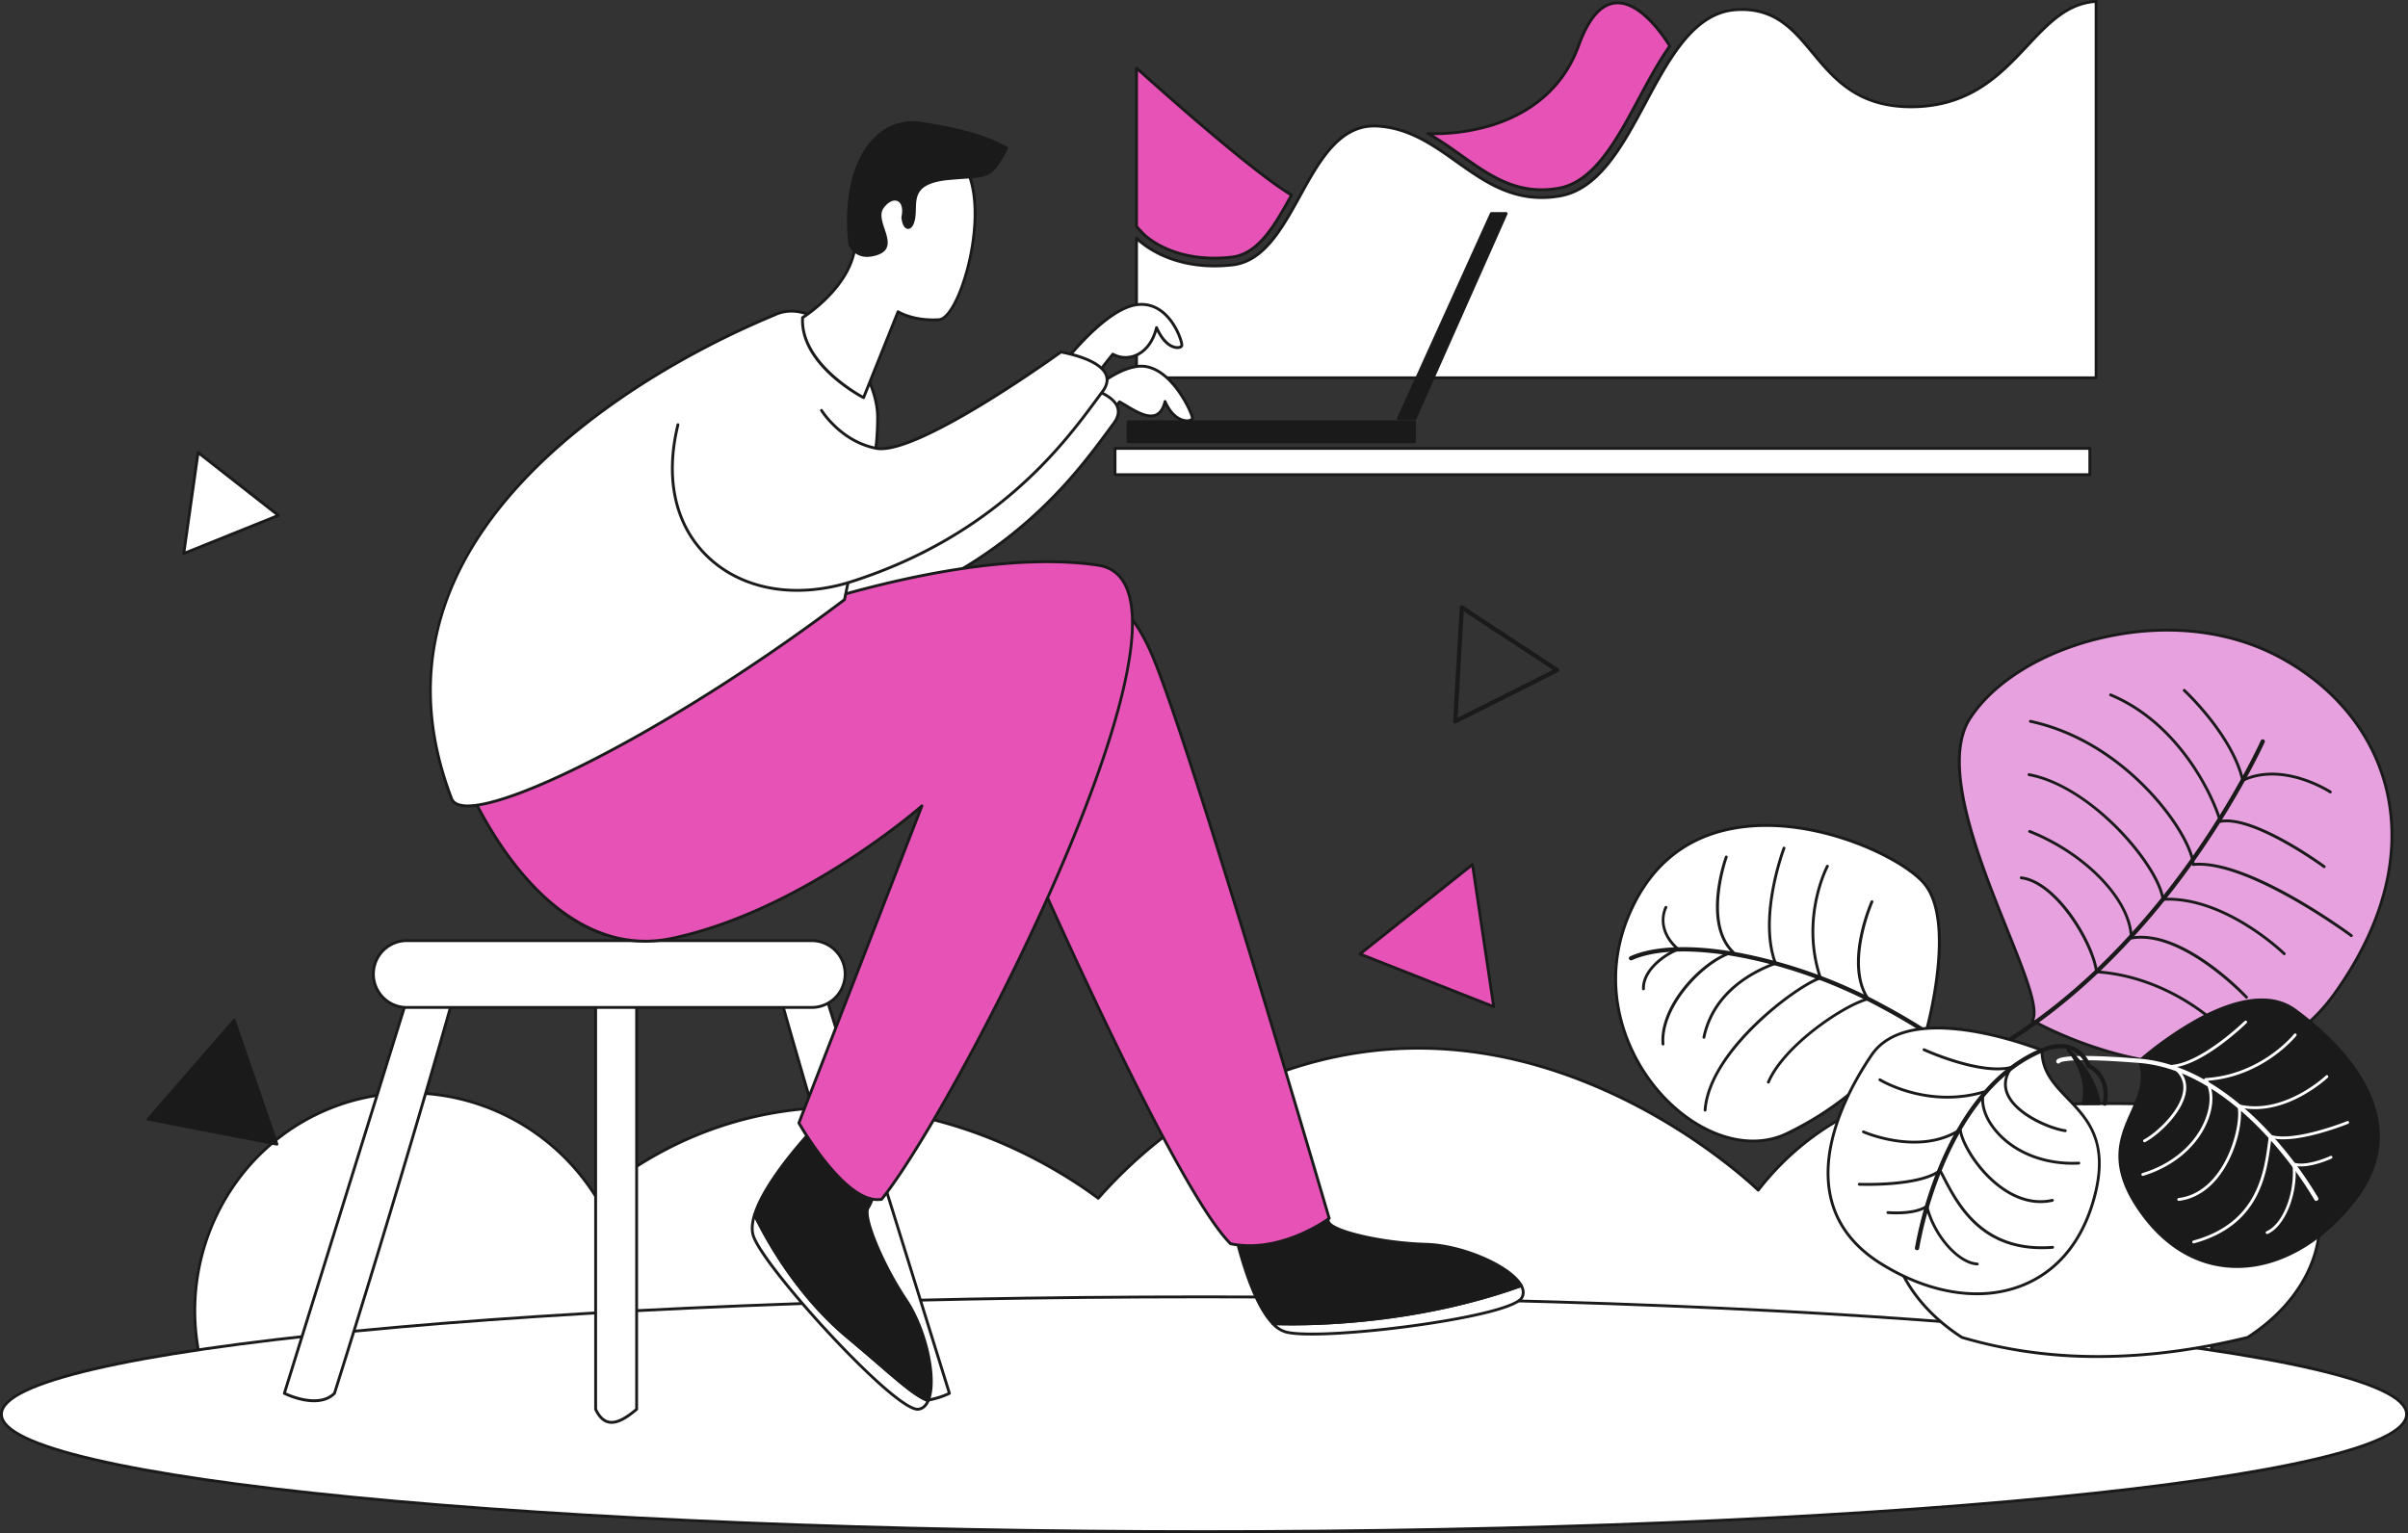 <svg xmlns="http://www.w3.org/2000/svg" viewBox="0 0 1695.782 1079.928"><rect x="0" y="0" width="1695.782" height="1079.928" fill="#333333" stroke="none"/><defs><style>.cls-1{fill:#fff;}.cls-2{fill:#1a1a1a;}.cls-3{fill:#e652b5;}.cls-4{fill:#e8a1df;}</style></defs><title>10 - strategic area</title><g id="Layer_2" data-name="Layer 2"><g id="_10" data-name="10"><path class="cls-1" d="M141.802,960.99c-18.785-75.753,21.873-153.747,92.673-181.069,67.266-25.958,145.571.063,184.99,62.733,22.358-18.519,59.31-43.551,110.139-55.604,124.828-29.602,226.854,44.331,243.802,57.03,22.636-25.665,74.161-76.405,155.406-96.95,165.748-41.914,299.015,81.337,309.386,91.248,60.318-78.109,168.082-95.882,242.376-47.05,62.43,41.034,91.91,122.977,69.861,201.03Q846.119,976.673,141.802,960.99Z"/><path class="cls-2" d="M1550.436,993.356h-.022L141.78,961.989a1.001,1.001,0,0,1-.949-.76,156.63,156.63,0,0,1,12.824-109.394,151.061,151.061,0,0,1,184.077-74.733,157.107,157.107,0,0,1,81.971,64.058c32.997-27.119,69.89-45.65,109.67-55.084,117.569-27.882,215.496,35.539,243.893,56.65,30.033-33.864,81.201-77.829,155.301-96.568a287.938,287.938,0,0,1,117.213-4.836c32.124,5.194,64.566,15.656,96.428,31.096,53.323,25.839,89.105,58.129,95.877,64.475a191.214,191.214,0,0,1,115.878-70.628c45.439-8.411,90.596.193,127.161,24.226,30.525,20.064,54.321,51.01,67.004,87.138a189.719,189.719,0,0,1,3.27,114.999A1,1,0,0,1,1550.436,993.356ZM142.591,960.007l1407.091,31.332c21.248-76.398-7.328-158.209-69.657-199.177-76.205-50.09-182.08-29.521-241.035,46.825a1,1,0,0,1-1.482.111c-3.973-3.796-40.422-37.865-96.172-64.881-71.802-34.794-143.223-43.583-212.278-26.12-74.109,18.741-125.141,62.898-154.901,96.642a1.0 1,0,0,1-1.35.14C745.582,824.48,647.603,760.097,529.835,788.022c-39.832,9.446-76.751,28.086-109.732,55.401a1.001,1.001,0,0,1-1.484-.238c-39.081-62.131-116.372-88.347-183.784-62.332C163.958,808.205,124.407,885.125,142.591,960.007Z"/><ellipse class="cls-1" cx="847.891" cy="996.235" rx="846.891" ry="82.693"/><path class="cls-2" d="M847.891,1079.928c-226.244,0-438.952-8.604-598.939-24.226-77.82-7.599-138.927-16.449-181.624-26.306C22.652,1019.083,0,1007.926,0,996.235s22.652-22.849,67.328-33.162c42.696-9.856,103.803-18.707,181.624-26.306C408.939,921.146,621.647,912.542,847.891,912.542s438.952,8.604,598.939,24.225c77.82,7.599,138.927,16.449,181.624,26.306,44.676,10.313,67.328,21.471,67.328,33.162s-22.652,22.849-67.328,33.162c-42.696,9.856-103.804,18.707-181.624,26.306C1286.843,1071.324,1074.135,1079.928,847.891,1079.928Zm0-165.386c-226.182,0-438.82,8.6-598.745,24.215C92.081,954.094,2,975.043,2,996.235s90.081,42.142,247.146,57.478c159.925,15.616,372.564,24.216,598.745,24.216s438.82-8.6,598.745-24.216c157.065-15.336,247.146-36.286,247.146-57.478s-90.081-42.141-247.146-57.478C1286.711,923.142,1074.073,914.542,847.891,914.542Z"/><path class="cls-1" d="M289.01,695.984l-88.752,285.505s23.525,11.762,35.287,0c50.257-159.327,85.545-285.505,85.545-285.505Z"/><path class="cls-2" d="M221.135,987.75c-10.411,0-20.678-5.044-21.325-5.367a1,1,0,0,1-.508-1.191L288.055,695.687a1.001,1.001,0,0,1,.955-.703h32.08a1.0 1,0,0,1,.963,1.27c-.353,1.262-35.866,128.017-85.554,285.536a.996.996,0,0,1-.247.406C232.081,986.366,226.588,987.75,221.135,987.75Zm-19.664-6.798c4.059,1.834,23.19,9.695,33.194-.002C281.644,832.009,315.929,710.64,319.77,696.984H289.746Z"/><path class="cls-1" d="M579.861,695.984l88.752,285.505s-23.525,11.762-35.287,0c-50.257-159.327-85.545-285.505-85.545-285.505Z"/><path class="cls-2" d="M647.736,987.75c-5.454,0-10.945-1.383-15.117-5.555a.996.996,0,0,1-.247-.406c-49.688-157.52-85.201-284.274-85.554-285.536a1.0 1,0,0,1,.963-1.27h32.079a1.001,1.001,0,0,1,.955.703l88.752,285.505a1,1,0,0,1-.508,1.191C668.414,982.706,658.146,987.75,647.736,987.75Zm-13.531-6.8c10.005,9.697,29.136,1.836,33.194.002L579.125,696.984H549.102C552.942,710.64,587.228,832.009,634.206,980.95Z"/><path class="cls-1" d="M448.337,992.716c-11.228,9.383-21.797,14.919-28.871,0l0-296.733h28.871Z"/><path class="cls-2" d="M430.731,1002.945a10.792,10.792,0,0,1-2.316-.246c-3.999-.877-7.222-4.002-9.854-9.554a1,1,0,0,1-.096-.429V695.984a1.0 1,0,0,1,1-1h28.871a1.0 1,0,0,1,1,1V992.716a1.001,1.001,0,0,1-.359.768C443.282,998.244,436.77,1002.945,430.731,1002.945Zm-10.266-10.455c2.329,4.828,5.071,7.53,8.379,8.256,5.726,1.252,12.842-3.809,18.492-8.498V696.984h-26.871Zm27.871.227h0Z"/><rect class="cls-1" x="262.96" y="662.612" width="332.198" height="47.05" rx="23.525"/><path class="cls-2" d="M571.633,710.661H286.485a24.525,24.525,0,1,1,0-49.05H571.633a24.525,24.525,0,0,1,0,49.05ZM286.485,663.611a22.525,22.525,0,1,0,0,45.05H571.633a22.525,22.525,0,0,0,0-45.05Z"/><path class="cls-1" d="M800.371,167.729S822.17,191.884,868.124,186.582,919.38,86.426,969.458,88.782s72.466,59.044,129.024,49.258,65.985-127.026,123.722-131.15,51.256,68.931,124.311,68.342S1429.586,3.944,1476.129.999v265.118H800.371Z"/><path class="cls-2" d="M1476.129,267.117H800.372a1.0 1,0,0,1-1-1V167.729a1,1,0,0,1,1.742-.671c.215.239,22.044,23.709,66.896,18.53,21.447-2.475,34.229-25.647,46.59-48.057,13.833-25.076,28.145-50.979,54.906-49.748,22.788,1.072,40.109,13.388,56.86,25.297,20.257,14.401,41.201,29.292,71.947,23.976,27.241-4.713,43.754-35.538,59.724-65.349,16.77-31.304,34.11-63.673,64.097-65.814,28.057-2.014,41.251,13.914,55.227,30.766,15.322,18.476,31.167,37.577,68.267,37.577.294,0,.584-.001.881-.004,40.682-.328,61.818-22.847,80.465-42.715,14.578-15.532,28.347-30.203,49.094-31.516a1.023,1.023,0,0,1,.748.269,1.002,1.002,0,0,1,.315.73V266.117A1.0 1,0,0,1,1476.129,267.117Zm-674.757-2h673.757V2.076c-19.355,1.676-32.046,15.196-46.699,30.809-18.922,20.161-40.369,43.012-81.907,43.347-38.681.274-55.695-20.199-70.703-38.297C1262.182,21.49,1249.292,5.953,1222.275,7.887c-28.888,2.063-45.963,33.939-62.477,64.765-16.196,30.233-32.943,61.496-61.146,66.375-31.564,5.465-52.856-9.678-73.446-24.316-16.516-11.742-33.595-23.884-55.795-24.929-25.554-1.188-39.524,24.175-53.061,48.716-12.606,22.854-25.641,46.485-48.112,49.077-38.752,4.476-60.786-12.07-66.867-17.503Z"/><path class="cls-3" d="M909.533,137.376c-11.945,21.631-23.482,41.592-42.039,43.73a106.828,106.828,0,0,1-12.298.727c-33.962,0-50.083-17.091-50.733-17.796l-4.094-4.535V47.932S879.02,119.337,909.533,137.376Z"/><path class="cls-2" d="M855.196,182.833c-34.373,0-50.786-17.378-51.468-18.118l-4.101-4.542a.998.998,0,0,1-.258-.67V47.932a1,1,0,0,1,1.672-.74c.786.713,78.923,71.543,109,89.324a.999.999,0,0,1,.367,1.344c-11.397,20.639-23.183,41.98-42.8,44.24A107.921,107.921,0,0,1,855.196,182.833Zm-53.827-23.715,3.836,4.249c.651.706,16.484,17.466,49.991,17.466a105.922,105.922,0,0,0,12.182-.72c18.334-2.112,29.804-22.447,40.812-42.375-28.289-17.126-95.363-77.226-106.821-87.556Z"/><path class="cls-3" d="M1175.947,32.417c-7.978,11.207-14.981,24.276-21.884,37.163-15.46,28.854-31.444,58.694-56.518,63.031a70.108,70.108,0,0,1-11.906,1.058c-22.534,0-39.108-11.785-56.661-24.265-7.559-5.377-15.234-10.832-23.493-15.361.165.017.331.028.501.044,0,0,81.306,5.603,105.752-62.006,24.452-67.609,63.923,0,63.923,0Z"/><path class="cls-2" d="M1085.638,134.668c-22.85,0-39.55-11.873-57.231-24.443-7.462-5.308-15.168-10.789-23.404-15.306a1,1,0,0,1,.581-1.872l.498.045a136.134,136.134,0,0,0,43.384-5.63c21.092-6.372,48.853-21.211,61.332-55.721,6.999-19.352,15.981-29.658,26.697-30.633C1157.134-.692,1175.21,29.347,1176.478,31.499l.229.269a1,1,0,0,1,.054,1.229c-7.95,11.168-15,24.328-21.817,37.055-15.579,29.076-31.679,59.126-57.229,63.544A71.131,71.131,0,0,1,1085.638,134.668Zm-76.12-39.479c7.003,4.128,13.615,8.831,20.038,13.4,17.422,12.386,33.871,24.079,56.082,24.079a69.138,69.138,0,0,0,11.736-1.043c24.588-4.252,40.455-33.864,55.798-62.501,6.735-12.573,13.686-25.548,21.536-36.688-1.407-2.341-19.029-30.96-37.035-29.336-9.875.899-18.284,10.765-24.995,29.32-12.77,35.315-41.143,50.475-62.695,56.974A142.252,142.252,0,0,1,1009.518,95.189Z"/><path class="cls-1" d="M1071.811,913.988c-7.6,14.15-141.55,30.84-166.27,24.29a20.244,20.244,0,0,1-9.14-5.88c23.65.85,97.95.87,174.93-26.75C1072.911,908.578,1073.191,911.418,1071.811,913.988Z"/><path class="cls-2" d="M923.863,940.76c-8.07,0-14.583-.457-18.578-1.516a21.224,21.224,0,0,1-9.603-6.151,1.001,1.001,0,0,1-.194-1.103.923.923,0,0,1,.95-.592c21.356.765,97.061,1.113,174.556-26.692a1.001,1.001,0,0,1,1.218.467c1.818,3.372,1.979,6.497.48,9.287v.001c-5.298,9.864-60.629,18.128-77.46,20.425C971.379,938.142,943.171,940.76,923.863,940.76Zm-24.87-7.279a17.315,17.315,0,0,0,6.803,3.83c11.207,2.968,48.707,1.116,89.166-4.406,42.974-5.866,72.793-13.477,75.969-19.391v.001a7.163,7.163,0,0,0-.098-6.627C996.201,933.475,923.399,934.151,898.993,933.481ZM1071.811,913.987h0Z"/><path class="cls-2" d="M1071.331,905.648c-76.98,27.62-151.28,27.6-174.93,26.75-19.06-19.68-29.82-78.54-29.82-78.54l56.82-10.37s9.57,10.64,12.21,17.21c2.63,6.58,36.45,14.88,68.76,15.82C1030.801,877.288,1064.231,892.418,1071.331,905.648Z"/><path class="cls-2" d="M909.728,933.621c-5.592,0-10.104-.107-13.363-.225a.998.998,0,0,1-.682-.304c-19.051-19.671-29.644-76.64-30.085-79.056a1.0 1,0,0,1,.804-1.163l56.82-10.37a.994.994,0,0,1,.923.314c.396.44,9.719,10.848,12.395,17.506,2.335,5.842,35.662,14.258,67.861,15.193,26.113.761,60.336,15.728,67.812,29.657a1,1,0,0,1-.543,1.414C1005.661,930.273,940.947,933.621,909.728,933.621Zm-12.885-2.209c21.787.756,96.4.924,173.016-26.301-8.201-12.901-41.096-26.883-65.517-27.594-32.211-.938-66.716-9.085-69.659-16.449-2.254-5.609-9.886-14.479-11.657-16.496l-55.273,10.088C869.258,862.383,879.714,913.3,896.842,931.412Z"/><path class="cls-3" d="M708.996,417.542s67.225-41.082,103.078,45.563c29.071,70.255,123.992,395.132,123.992,395.132s-33.629,25.348-69.482,17.879C823.262,832.793,708.996,567.685,708.996,567.685Z"/><path class="cls-2" d="M880.079,878.477a67.019,67.019,0,0,1-13.698-1.382.994.994,0,0,1-.503-.271C822.916,833.861,709.221,570.735,708.078,568.081a1.003,1.003,0,0,1-.082-.396V417.542a1.0 1,0,0,1,.479-.854c.269-.164,27.146-16.278,55.8-6.942,20.555,6.696,36.948,24.52,48.723,52.977,28.759,69.501,123.079,391.985,124.028,395.234a1,1,0,0,1-.358,1.079C936.372,859.259,910.474,878.477,880.079,878.477Zm-12.998-3.279c32.394,6.588,63.332-14.176,67.827-17.357-4.886-16.693-95.675-326.483-123.758-394.352-11.541-27.892-27.521-45.333-47.495-51.841-25.719-8.378-49.979,4.395-53.659,6.471V567.479C713.605,575.832,824.71,832.342,867.081,875.197Z"/><path class="cls-1" d="M653.641,986.698c-1.48,3.43-3.75,5.6-6.89,5.99-15.93,1.99-107.06-97.6-116.02-121.55-1.6-4.26-1.16-9.56.65-15.4,9.83,20.17,31.17,57.57,65.59,86.32C628.351,968.278,641.721,981.938,653.641,986.698Z"/><path class="cls-2" d="M646.29,993.715c-11.819,0-49.474-39.201-60.892-51.391-23.337-24.913-50.691-57.707-55.603-70.836-1.578-4.203-1.366-9.603.632-16.047a1,1,0,0,1,1.854-.143c9.645,19.791,30.958,57.279,65.332,85.991,8.768,7.326,16.034,13.589,22.445,19.115,16.455,14.183,25.519,21.994,33.955,25.363a1.0 1,0,0,1,.547,1.325c-1.68,3.893-4.337,6.17-7.685,6.586A4.713,4.713,0,0,1,646.29,993.715Zm-114.647-135.188c-1.2,4.901-1.193,9.017.024,12.259,4.062,10.856,27.272,40.367,55.19,70.171,29.651,31.653,53.115,51.55,59.77,50.738,2.383-.297,4.285-1.802,5.664-4.478-8.46-3.682-17.541-11.508-33.54-25.298-6.405-5.521-13.666-11.779-22.421-19.095C562.99,914.978,541.851,878.972,531.643,858.528Z"/><path class="cls-2" d="M653.641,986.698c-11.92-4.76-25.29-18.42-56.67-44.64-34.42-28.75-55.76-66.15-65.59-86.32,8.31-26.93,45.66-65.22,45.66-65.22l41.33,40.33s-3.14,13.97-6.98,19.92c-3.83,5.95,8.97,38.34,26.89,65.23C652.681,937.598,659.691,972.688,653.641,986.698Z"/><path class="cls-2" d="M653.641,987.697a.987.987,0,0,1-.37-.071c-8.748-3.493-17.901-11.383-34.519-25.706-6.405-5.521-13.666-11.779-22.421-19.095-34.66-28.951-56.133-66.716-65.848-86.649a1.001,1.001,0,0,1-.057-.733c8.286-26.852,44.368-64.053,45.899-65.623a1.001,1.001,0,0,1,.704-.302,1.095,1.095,0,0,1,.71.284L619.069,830.132a1,1,0,0,1,.277.936c-.13.577-3.224,14.212-7.115,20.242-3.401,5.284,9.023,37.335,26.882,64.134,14.208,21.311,21.858,56.801,15.446,71.65A1,1,0,0,1,653.641,987.697Zm-121.186-132.041c9.726,19.882,30.989,57.094,65.158,85.634,8.768,7.326,16.034,13.589,22.445,19.115,15.856,13.666,24.85,21.418,33.032,24.979,5.387-14.639-2.281-48.794-15.64-68.831-17.865-26.809-31.189-59.662-26.899-66.326,3.279-5.082,6.099-16.445,6.719-19.057l-40.205-39.232C571.952,797.302,540.188,831.304,532.455,855.656Z"/><path class="cls-1" d="M751.812,291.77s26.003-30.683,49.158-33.671,39.48,34.523,38.733,36.764-12.027,4.382-19.248-12.051c-4.731,19.42-21.337,6.219-32.043.244-8.105,9.859-15.935,20.914-15.935,20.914S750.319,299.488,751.812,291.77Z"/><path class="cls-2" d="M772.478,304.97a1.05,1.05,0,0,1-.198-.02c-2.368-.479-23.084-4.923-21.449-13.371a.998.998,0,0,1,.219-.456c1.072-1.265,26.521-31.014,49.792-34.017,9.186-1.184,18.557,3.673,27.1,14.049,7.77,9.438,13.363,22.062,12.71,24.023-.411,1.231-2.134,2.094-4.39,2.198-2.275.104-9.742-.498-15.584-11.779-1.385,3.938-3.492,6.517-6.282,7.681-6.393,2.667-14.792-2.384-22.202-6.841-1.238-.744-2.419-1.455-3.541-2.098-7.802,9.554-15.283,20.1-15.359,20.208A1,1,0,0,1,772.478,304.97Zm-19.72-12.765c-.55,5.189,13.42,9.371,19.286,10.651,1.672-2.336,8.569-11.889,15.597-20.437a.999.999,0,0,1,1.26-.238c1.364.762,2.802,1.626,4.325,2.542,6.656,4.003,14.942,8.985,20.401,6.709,2.772-1.156,4.688-4.054,5.858-8.857a1,1,0,0,1,1.887-.166c5.196,11.826,12.195,12.921,14.216,12.975a4.457,4.457,0,0,0,3.14-.801c-.107-2.29-6.916-17.967-17.521-27.669-6.622-6.059-13.386-8.693-20.108-7.823C779.595,261.864,755.113,289.493,752.758,292.205Z"/><path class="cls-1" d="M485.33,321.56c-21.025,85.525,46.31,134.823,122.327,110.505,108.598-34.741,155.054-105.08,176.805-134.034,14.957-20.541-29.486-27.637-29.486-27.637s-99.254,71.83-129.054,67.972c-25.841-4.413-39.505-26.89-39.505-26.89Z"/><path class="cls-2" d="M569.361,439.279c-24.412.002-46.579-7.929-62.928-23.193-23.796-22.219-31.636-55.873-22.075-94.764a1,1,0,0,1,1.942.477c-9.38,38.157-1.746,71.123,21.498,92.825,24.143,22.543,61.36,28.705,99.553,16.489,101.541-32.483,149.099-96.873,171.954-127.816q2.331-3.155,4.355-5.866c2.809-3.857,3.561-7.461,2.226-10.695-4.227-10.242-27.32-14.69-30.667-15.284-7.236,5.217-95.08,68.06-126.848,68.063a20.233,20.233,0,0,1-2.579-.156c-26.03-4.445-40.092-27.134-40.231-27.362a1,1,0,1,1,1.709-1.039c.134.221,13.748,22.142,38.819,26.424,29.04,3.757,127.311-67.08,128.299-67.797a.981.981,0,0,1,.744-.177c1.126.18,27.639,4.542,32.602,16.563,1.62,3.923.79,8.178-2.465,12.649-1.359,1.81-2.805,3.767-4.355,5.865-22.98,31.112-70.797,95.853-172.954,128.532A126.973,126.973,0,0,1,569.361,439.279Z"/><path class="cls-3" d="M328.056,550.498S380.342,680.466,472.963,661.045s176.278-93.36,176.278-93.36L562.596,791.013s32.865,58.261,58.261,53.78c52.286-64.237,243.503-433.226,152.376-446.671s-218.107,32.865-218.107,32.865Z"/><path class="cls-2" d="M618.005,846.038c-25.218.006-54.977-52.223-56.281-54.534a.999.999,0,0,1-.061-.853l85.215-219.642c-15.862,13.267-91.7,73.817-173.71,91.014-21.36,4.479-42.351,1.392-62.388-9.174-15.979-8.426-31.38-21.602-45.777-39.161-24.463-29.838-37.744-62.491-37.875-62.817a1.0 1,0,0,1,.462-1.258L554.661,430.103a.986.986,0,0,1,.123-.055c1.273-.464,128.266-46.241,218.595-32.916,10.231,1.51,17.433,7.457,21.403,17.678C811.888,458.84,765.709,573.107,736.66,637.301,694.61,730.225,644.212,817.684,621.632,845.423a.995.995,0,0,1-.602.354A17.343,17.343,0,0,1,618.005,846.038Zm-54.305-55.109c2.974,5.136,33.362,56.448,56.619,52.938,22.616-27.966,72.683-114.941,114.518-207.391,28.92-63.908,74.921-177.594,58.08-220.942-3.691-9.501-10.363-15.027-19.831-16.424-89.039-13.133-214.129,31.557-217.556,32.794L329.331,550.957c2.231,5.269,15.141,34.546,37.248,61.499,22.309,27.198,58.835,57.537,106.179,47.61C564.063,640.921,647.744,567.674,648.579,566.937a1.0 1,0,0,1,1.594,1.11Z"/><path class="cls-1" d="M545.416,221.844c-9.181,4.318-311.474,121.004-227.444,340.605,8.963,24.649,144.533-40.335,276.742-140.051,16.806-80.67,23.322-96.494,23.322-128.613S578.353,206.353,545.416,221.844Z"/><path class="cls-2" d="M329.266,568.675a22.124,22.124,0,0,1-6.227-.766c-3.083-.913-5.104-2.635-6.007-5.119-18.569-48.527-19.631-95.922-3.149-140.853,13.382-36.479,38.363-71.547,74.249-104.229,40.398-36.791,95.234-70.785,154.406-95.72,1.256-.529,2.088-.879,2.452-1.051,10.167-4.78,21.783-3.348,33.592,4.149,21.55,13.679,40.454,45.78,40.454,68.696,0,22.817-3.258,37.386-11.128,72.581-3.249,14.527-7.292,32.606-12.214,56.236a1,1,0,0,1-.377.595c-56.532,42.639-117.097,81.528-170.538,109.504C380.379,555.944,346.407,568.673,329.266,568.675ZM557.347,220.18a26.77,26.77,0,0,0-11.505,2.569h0c-.375.176-1.232.538-2.527,1.083-58.968,24.849-113.602,58.713-153.836,95.355C309.016,392.468,285.271,474.193,318.907,562.091c.69,1.897,2.226,3.168,4.701,3.901a20.488,20.488,0,0,0,5.744.701c35.417.002,149.481-58.192,264.461-144.868,4.891-23.464,8.911-41.438,12.144-55.896,7.836-35.043,11.08-49.548,11.08-72.145,0-22.331-18.47-53.643-39.526-67.008C570.602,222.391,563.788,220.18,557.347,220.18ZM545.416,221.844h0Z"/><path class="cls-1" d="M747.09,258.195s30.376-40.584,53.531-43.572,32.367,26.641,31.621,28.882-10.55,3.692-17.77-12.741c-4.731,19.42-20.075,24.692-30.781,18.716-8.105,9.859-15.935,20.914-15.935,20.914S745.596,265.913,747.09,258.195Z"/><path class="cls-2" d="M767.755,271.395a1.049,1.049,0,0,1-.198-.02c-2.368-.479-23.084-4.922-21.449-13.371a1.01,1.01,0,0,1,.181-.409c1.251-1.671,30.897-40.957,54.204-43.964,9.03-1.161,17.246,2.398,23.756,10.306,6.402,7.775,9.579,17.968,8.941,19.885-.381,1.144-1.832,1.938-3.695,2.023-2.056.104-8.859-.568-14.779-12.223-2.652,8.481-7.634,14.651-14.213,17.522a19.351,19.351,0,0,1-16.558-.397c-7.806,9.558-15.297,20.117-15.374,20.226A1,1,0,0,1,767.755,271.395Zm-19.716-12.796c-.609,5.204,13.405,9.4,19.282,10.683,1.672-2.336,8.569-11.888,15.597-20.436a1,1,0,0,1,1.26-.238,17.37,17.37,0,0,0,15.526.704c6.653-2.903,11.553-9.574,13.796-18.784a1,1,0,0,1,1.887-.166c4.374,9.953,9.953,13.491,13.752,13.491h.087c1.363-.02,2.001-.502,2.067-.666.189-1.272-2.862-12.296-10.538-20.156-5.753-5.892-12.483-8.39-20.006-7.415C779.086,218.409,750.36,255.553,748.039,258.599Z"/><path class="cls-1" d="M477.444,299.152c-21.025,85.525,46.31,134.823,122.327,110.505,108.598-34.741,155.054-105.08,176.805-134.034,14.957-20.541-29.486-27.637-29.486-27.637s-99.254,71.83-129.054,67.972c-25.841-4.413-39.505-26.89-39.505-26.89Z"/><path class="cls-2" d="M561.476,416.871c-24.412.002-46.579-7.929-62.927-23.193-23.796-22.219-31.636-55.874-22.076-94.765a1,1,0,0,1,1.942.477c-9.38,38.157-1.746,71.124,21.498,92.826,24.144,22.543,61.359,28.705,99.553,16.489,101.54-32.483,149.098-96.872,171.953-127.815,1.554-2.104,3.003-4.065,4.357-5.867,2.809-3.857,3.561-7.461,2.225-10.695-4.227-10.242-27.32-14.69-30.667-15.284-7.236,5.217-95.08,68.06-126.848,68.063a20.233,20.233,0,0,1-2.579-.156c-26.03-4.445-40.093-27.134-40.232-27.362a1,1,0,0,1,1.709-1.039c.134.221,13.748,22.142,38.82,26.424,29.038,3.732,127.31-67.08,128.299-67.797a.984.984,0,0,1,.744-.177c1.126.18,27.639,4.542,32.602,16.563,1.62,3.923.79,8.178-2.465,12.649-1.36,1.81-2.806,3.768-4.356,5.866-22.98,31.112-70.798,95.852-172.953,128.531A126.973,126.973,0,0,1,561.476,416.871Z"/><path class="cls-1" d="M565.21,223.711s31.745-19.42,36.6-47.804S603.304,96.731,656.71,101.96s22.782,122.125,4.482,123.245-28.757-5.62-28.757-5.62L608.159,280.105S563.343,256.95,565.21,223.711Z"/><path class="cls-2" d="M608.159,281.105a.998.998,0,0,1-.459-.111c-1.854-.958-45.371-23.838-43.489-57.338a1.0 1,0,0,1,.477-.797c.313-.192,31.416-19.522,36.136-47.121.704-4.114,1.234-8.702,1.795-13.559,3.206-27.759,7.59-65.769,54.189-61.215,20.46,2.003,31.415,20.359,30.844,51.688-.601,32.979-14.91,72.848-26.399,73.552-15.355.938-25.215-3.509-28.319-5.177L609.087,280.477a.999.999,0,0,1-.928.628Zm-41.976-56.827c-1.21,29.264,35.027,50.819,41.466,54.411l23.857-59.476a1,1,0,0,1,1.469-.469c.103.065,10.435,6.548,28.156,5.463,9.602-.588,23.905-37.713,24.521-71.592.318-17.454-3.032-47.115-29.04-49.661C611.981,98.591,607.89,133.974,604.606,162.408c-.564,4.885-1.097,9.498-1.81,13.667C598.24,202.712,570.107,221.74,566.184,224.278Z"/><path class="cls-2" d="M598.449,172.048s4.317,11.951,19.587,6.473-3.652-22.408,3.319-32.367,17.429-6.971,14.441,6.971c.996,9.959,6.971,9.461,7.967-1.494s-2.988-23.404,24.898-25.894,28.384.996,40.335-21.412c-11.951-6.473-27.388-12.449-60.253-17.429S592.473,117.272,598.449,172.048Z"/><path class="cls-2" d="M610.613,180.955a14.015,14.015,0,0,1-13.104-8.568,1.022,1.022,0,0,1-.054-.231c-3.626-33.236,3.255-60.892,18.877-75.876a37.437,37.437,0,0,1,32.561-10.371c34.409,5.213,49.451,11.509,60.58,17.537a1.0 1,0,0,1,.406,1.35c-10.536,19.756-12.858,19.916-30.927,21.157-2.954.203-6.301.433-10.201.781-23.233,2.074-23.492,10.991-23.765,20.433-.043,1.497-.088,3.045-.226,4.556-.533,5.857-2.531,9.505-5.216,9.517h-.014c-2.459,0-4.227-2.994-4.729-8.014a1.014,1.014,0,0,1,.017-.31c1.216-5.674.158-9.989-2.761-11.262-2.902-1.267-6.873.776-9.882,5.073-2.757,3.939-.944,9.369.81,14.62,2.301,6.891,4.909,14.7-4.61,18.115A23.037,23.037,0,0,1,610.613,180.955Zm-11.184-9.146c.473,1.181,4.743,10.62,18.27,5.77,7.306-2.621,6.047-7.635,3.388-15.599-1.91-5.721-3.885-11.637-.551-16.4,3.627-5.18,8.463-7.44,12.32-5.76,3.873,1.687,5.345,6.674,3.951,13.358.47,4.413,1.914,6.06,2.725,6.06h.003c.98-.004,2.724-2.098,3.233-7.698.132-1.449.176-2.966.218-4.432.287-9.899.584-20.135,25.587-22.367,3.92-.35,7.279-.581,10.242-.784,17.545-1.206,19.235-1.322,28.829-19.224-10.89-5.798-25.845-11.817-59.051-16.849a35.497,35.497,0,0,0-30.876,9.838C602.566,112.254,595.903,139.254,599.429,171.81Z"/><path class="cls-1" d="M1633.713,859.745c0-30.146-16.664-57.459-43.652-77.346-72.401-7.006-144.236-6.301-215.66,0-26.988,19.888-43.652,47.201-43.652,77.346,0,32.754,19.672,62.162,50.885,82.337,59.477,17.675,126.212,18.444,201.195,0C1614.042,921.907,1633.713,892.499,1633.713,859.745Z"/><path class="cls-2" d="M1477.511,956.558a336.277,336.277,0,0,1-96.162-13.517,1.009,1.009,0,0,1-.258-.119c-32.628-21.09-51.342-51.406-51.342-83.177,0-29.46,15.647-57.215,44.059-78.151a.993.993,0,0,1,.505-.191c75.974-6.703,146.578-6.702,215.845.001a1.001,1.001,0,0,1,.497.19c28.412,20.937,44.059,48.691,44.059,78.151,0,31.771-18.713,62.087-51.341,83.177a.99.99,0,0,1-.304.131C1546.467,952.056,1511.202,956.558,1477.511,956.558Zm-95.455-15.394c60.21,17.864,127.616,17.858,200.371-.013,31.96-20.71,50.286-50.373,50.286-81.406,0-28.733-15.275-55.848-43.023-76.378-68.969-6.655-139.278-6.655-214.921.003-27.745,20.53-43.02,47.645-43.02,76.375C1331.749,890.784,1350.084,920.454,1382.056,941.164Zm200.773.918h0Z"/><path class="cls-4" d="M1431.231,718.855s141.428,81.063,212.975-19.122,40.549-193.368-37.631-236.172-185.695-9.492-219.261,42.535S1444.219,699.11,1431.231,718.855Z"/><path class="cls-2" d="M1543.407,750.82a190.08,190.08,0,0,1-32.691-2.973c-43.964-7.684-79.627-27.922-79.982-28.126a.999.999,0,0,1-.338-1.417c4.682-7.117-5.773-33.113-17.879-63.215-20.96-52.118-47.047-116.981-26.043-149.536,16.894-26.185,51.853-47.591,93.515-57.261,45.644-10.594,90.77-5.482,127.067,14.391,39.252,21.491,65.853,55.117,74.902,94.684,10.338,45.203-2.435,94.633-36.938,142.946-16.456,23.043-37.991,38.396-64.007,45.636A140.011,140.011,0,0,1,1543.407,750.82Zm-110.825-32.36c5.654,3.094,38.655,20.467,78.53,27.427,40.119,7,95.635,4.577,132.28-46.735,34.162-47.835,46.824-96.709,36.617-141.338-8.92-39.002-35.17-72.163-73.914-93.376-35.867-19.637-80.491-24.679-125.654-14.196-41.168,9.556-75.668,30.638-92.287,56.396-20.443,31.686,6.526,98.743,26.218,147.706C1426.727,685.065,1436.581,709.565,1432.582,718.46Z"/><path class="cls-2" d="M1381.743,752.413a1.5,1.5,0,0,1-.644-2.855c71.521-33.943,125.087-94.102,157.43-138.591,35.063-48.231,53.408-88.911,53.589-89.316a1.5,1.5,0,0,1,2.738,1.225c-.182.408-18.656,41.373-53.901,89.855-32.548,44.771-86.479,105.323-158.57,139.538A1.492,1.492,0,0,1,1381.743,752.413Z"/><path class="cls-2" d="M1641.079,558.873a.991.991,0,0,1-.552-.167c-.323-.214-32.635-21.267-60.697-8.106a1.001,1.001,0,0,1-1.399-.679c-7.382-31.76-40.584-62.58-40.919-62.888a1,1,0,0,1,1.354-1.473c.335.308,33.174,30.786,41.227,62.725,28.816-12.591,61.211,8.537,61.54,8.755a1.0 1,0,0,1-.554,1.833Z"/><path class="cls-2" d="M1636.765,611.492a.997.997,0,0,1-.591-.194c-.49-.36-49.216-35.929-72.402-31.72a.996.996,0,0,1-1.141-.71c-5.072-17.837-28.73-68.498-76.657-88.454a1.0 1,0,1,1,.769-1.846c47.916,19.95,71.928,70.095,77.563,88.899,24.308-3.382,71.051,30.747,73.053,32.219a1.0 1,0,0,1-.593,1.806Z"/><path class="cls-2" d="M1655.894,660.071a.995.995,0,0,1-.595-.197c-.725-.538-72.923-53.737-110.688-49.905a1,1,0,0,1-1.1-.947c-.456-9.575-11.644-30.955-31.479-51.719-16.689-17.471-44.524-40.018-82.353-48.213a1,1,0,1,1,.424-1.955c38.323,8.304,66.492,31.113,83.375,48.786,19.719,20.643,30.804,41.413,31.949,51.969,38.762-2.922,108.105,48.184,111.063,50.379a1.0 1,0,0,1-.597,1.803Z"/><path class="cls-2" d="M1608.622,672.838a.998.998,0,0,1-.701-.287c-.41-.403-41.553-40.337-84.646-38.061a.997.997,0,0,1-1.044-.865c-3.097-22.928-49.321-78.801-93.495-86.957a1,1,0,1,1,.363-1.967c19.502,3.601,42.378,17.473,62.762,38.059,17.25,17.42,30.049,37.208,32.212,49.691,43.603-1.73,84.836,38.267,85.25,38.674a1.0 1,0,0,1-.701,1.713Z"/><path class="cls-2" d="M1582.05,703.473a.999.999,0,0,1-.73-.316c-.447-.477-45.04-47.599-80.238-41.402a1.014,1.014,0,0,1-.812-.216,1.001,1.001,0,0,1-.361-.758c-.296-25.929-31.453-58.517-70.93-74.19a1,1,0,0,1,.738-1.859c39.597,15.722,70.971,48.389,72.159,74.871,36.024-5.224,79.07,40.23,80.903,42.188a1,1,0,0,1-.73,1.684Z"/><path class="cls-2" d="M1563.116,724.135a.999.999,0,0,1-.717-.303c-.338-.348-34.405-34.815-86.024-38.273a1.001,1.001,0,0,1-.926-.875c-2.439-19.736-28.114-62.439-52.14-65.344a1,1,0,0,1,.24-1.986c25.002,3.023,50.645,45.194,53.773,66.267,51.952,3.816,86.17,38.467,86.511,38.818a1,1,0,0,1-.717,1.696Z"/><path class="cls-2" d="M1506.674,747.275s70.974-63.841,109.277-35.941,84.838,80.068,41.686,134.746-108.304,64.387-148.815,9.124S1519.033,781.41,1506.674,747.275Z"/><path class="cls-2" d="M1575.427,893.17c-.457,0-.912-.004-1.368-.013-25.622-.455-48.46-13.375-66.044-37.363-24.884-33.945-15.698-54.495-7.594-72.626,5.167-11.559,10.047-22.476,5.312-35.553a1,1,0,0,1,.271-1.084,248.999,248.999,0,0,1,40.459-28.564c29.845-16.521,54.076-19.095,70.075-7.441,19.783,14.41,53.724,44.071,58.775,80.823,2.636,19.184-3.047,37.807-16.892,55.35C1635.063,876.297,1604.888,893.17,1575.427,893.17Zm-67.586-145.591c4.626,13.544-.34,24.653-5.593,36.405-8.267,18.495-16.816,37.619,7.381,70.628,17.201,23.464,39.493,36.102,64.466,36.546,29.244.506,59.427-16.137,82.757-45.698,13.496-17.101,19.041-35.215,16.481-53.839-4.95-36.019-38.445-65.256-57.971-79.479C1579.814,686.248,1514.229,742.007,1507.841,747.579Z"/><path class="cls-1" d="M1631.173,845.912a1.499,1.499,0,0,1-1.309-.766,271.632,271.632,0,0,0-34.62-46.124c-19.854-21.271-51.358-47.256-88.69-50.253-47.51-3.812-54.751-.911-55.709-.312a1.5,1.5,0,0,1-2.782-.832,1.901,1.901,0,0,1,.699-1.348c3.428-3.049,24.037-3.228,58.032-.498,38.311,3.075,70.463,29.564,90.689,51.245a274.712,274.712,0,0,1,34.996,46.653,1.5,1.5,0,0,1-1.306,2.234Zm-180.113-98.151h0Zm0-.006v0Zm0-.005v0Zm0-.006v0Zm0-.005-0.0.002Z"/><path class="cls-1" d="M1510.218,804.633a1.0 1,0,0,1-.468-1.884c9.271-4.902,26.995-21.463,27.817-35.64.354-6.099-2.415-11.218-8.23-15.215a1,1,0,0,1,.478-1.82c21.098-1.886,50.651-30.564,50.947-30.854a1,1,0,0,1,1.398,1.43c-1.184,1.157-28.228,27.399-49.702,31.092,5.071,4.188,7.46,9.386,7.106,15.482-.877,15.127-18.987,32.062-28.879,37.292A.991.991,0,0,1,1510.218,804.633Z"/><path class="cls-1" d="M1509.019,828.321a1,1,0,0,1-.289-1.957c21.696-6.56,38.491-21.37,44.926-39.619,3.552-10.072,3.117-19.469-1.193-25.782a.999.999,0,0,1,.766-1.562c39.234-2.339,62.111-30.751,62.337-31.037a1.0 1,0,1,1,1.57,1.238c-.229.29-22.987,28.597-62.123,31.68,3.825,6.774,4.038,16.178.528,26.128-6.646,18.848-23.93,34.125-46.233,40.868A.999.999,0,0,1,1509.019,828.321Z"/><path class="cls-1" d="M1534.309,845.923a1,1,0,0,1-.119-1.993c11.012-1.331,20.881-7.861,28.542-18.886,11.04-15.887,14.99-37.409,12.962-45.846a1,1,0,0,1,1.204-1.206c31.518,7.51,60.789-20.092,61.081-20.371a1.0 1,0,0,1,1.384,1.443c-.295.283-29.433,27.779-61.434,21.205,1.367,9.465-2.401,29.865-13.555,45.916-7.996,11.506-18.35,18.328-29.944,19.73A1.027,1.027,0,0,1,1534.309,845.923Z"/><path class="cls-1" d="M1544.859,875.844a1,1,0,0,1-.263-1.965c44.965-12.269,49.721-47.691,52.563-68.856.229-1.709.446-3.32.669-4.813a1.001,1.001,0,0,1,1.292-.805c16.586,5.288,53.438-9.506,53.809-9.655a1.0 1,0,1,1,.751,1.854c-1.506.61-36.36,14.6-54.039,10.032-.165,1.157-.329,2.378-.5,3.653-2.908,21.656-7.774,57.903-54.019,70.521A.984.984,0,0,1,1544.859,875.844Z"/><path class="cls-1" d="M1596.559,869.262a1.0 1,0,0,1-.396-1.918c11.653-5.025,20.345-27.526,18.237-47.21a1.0 1,0,0,1,1.261-1.07c9.497,2.638,25.327-4.704,25.486-4.777a1.0 1,0,0,1,.849,1.811c-.646.303-15.274,7.079-25.477,5.213,1.64,20.111-7.482,42.661-19.564,47.87A.995.995,0,0,1,1596.559,869.262Z"/><path class="cls-1" d="M1356.2,727.629s21.894-76.406-.629-104.657-154.476-83.023-203.982,12.078,45.987,192.687,106.711,163.459S1333.215,731.779,1356.2,727.629Z"/><path class="cls-2" d="M1234.609,804.764c-20.909,0-43.688-10.649-62.78-30.35-28.184-29.083-50.628-83.152-21.127-139.826,16.639-31.963,43.608-49.965,80.157-53.504,23.607-2.288,51.067,1.945,77.323,11.919,21.587,8.198,40.496,19.718,48.171,29.346,22.585,28.329,1.709,102.416.809,105.556a1.001,1.001,0,0,1-.784.709c-9.762,1.763-17.94,9.777-29.258,20.871-14.393,14.106-34.103,33.425-68.386,49.927A55.247,55.247,0,0,1,1234.609,804.764Zm9.199-222.292c-4.269,0-8.524.192-12.757.603-35.833,3.47-62.269,21.112-78.575,52.438-29.01,55.729-6.932,108.905,20.79,137.51,26.218,27.053,59.424,36.703,84.601,24.587,33.986-16.358,53.561-35.544,67.854-49.553,11.342-11.116,19.599-19.209,29.683-21.291,1.956-7.15,20.3-76.937-.613-103.17C1342.191,607.793,1292.641,582.472,1243.808,582.472ZM1356.2,727.629h0Z"/><path class="cls-2" d="M1386.79,755a1.501,1.501,0,0,1-1.387-.928c-.114-.258-7.558-16.097-65.821-46.666-61.931-32.494-136.75-46.128-170.334-31.037a1.5,1.5,0,1,1-1.229-2.736c17.089-7.68,44.581-8.516,77.407-2.36a350.773,350.773,0,0,1,95.55,33.478c59.965,31.462,66.939,47.524,67.207,48.192a1.5,1.5,0,0,1-1.392,2.058Z"/><path class="cls-2" d="M1245.343,763.321a1,1,0,0,1-.919-1.392c10.888-25.579,51.695-53.465,69.563-58.872-15.514-25.055,2.588-66.483,3.378-68.262a1,1,0,1,1,1.828.812c-.192.432-19.008,43.494-2.8,67.487a1.0 1,0,0,1-.582,1.528c-16.764,4.264-58.6,32.37-69.547,58.089A.999.999,0,0,1,1245.343,763.321Z"/><path class="cls-2" d="M1200.772,783.016c-.024,0-.049-.001-.074-.003a1,1,0,0,1-.924-1.07c3.122-42.59,64.089-87.522,80.981-93.639-13.838-42.301,5.062-78.206,5.256-78.566a1.0 1,0,1,1,1.761.947c-.191.355-18.959,36.066-4.806,77.932a1.0 1,0,0,1-.66,1.278c-6.779,2.034-25.707,13.628-44.803,32.051-15.379,14.837-34.062,37.314-35.735,60.144A1.001,1.001,0,0,1,1200.772,783.016Z"/><path class="cls-2" d="M1199.949,731.687a1.001,1.001,0,0,1-.98-1.205c6.629-31.664,33.803-46.388,50.087-52.482-11.76-33.095,6.187-80.438,6.371-80.916a1.0 1,0,1,1,1.866.719c-.183.477-18.2,48.024-6.02,80.438a1.0 1,0,0,1-.594,1.291c-15.765,5.732-43.192,20.027-49.752,51.36A1,1,0,0,1,1199.949,731.687Z"/><path class="cls-2" d="M1171.126,736.445a1,1,0,0,1-.996-.924c-2.073-27.187,27.659-58.625,48.451-65.35-19.912-21.514-4.512-64.945-3.834-66.818a1,1,0,0,1,1.881.682c-.165.455-16.232,45.762,4.524,65.907a1.0 1,0,0,1-.439,1.684c-19.735,5.259-50.611,37.227-48.589,63.743a1.0 1,0,0,1-.921,1.073C1171.178,736.445,1171.152,736.445,1171.126,736.445Z"/><path class="cls-2" d="M1157.375,697.561a1,1,0,0,1-.999-.965c-.444-12.551,13.074-23.698,23.618-28.208-15.643-14.737-7.77-29.544-7.687-29.695a1,1,0,0,1,1.753.963h0c-.315.578-7.535,14.317,8.444,28.312a1,1,0,0,1-.305,1.688c-10.152,3.834-24.255,14.706-23.824,26.871a1.0 1,0,0,1-.964,1.034C1157.399,697.561,1157.387,697.561,1157.375,697.561Z"/><path class="cls-1" d="M1438.03,739.904s-92.202-37.66-119.974,3.241-55.071,108.535,6.58,147.008,129.05,25.034,149.341-43.514S1437.931,777.78,1438.03,739.904Z"/><path class="cls-2" d="M1392.162,912.368c-21.864,0-45.462-7.269-68.055-21.367-19.77-12.338-31.911-28.609-36.084-48.364-7.997-37.853,14.866-78.935,29.207-100.054,11.589-17.069,36.274-23.08,71.389-17.384a259.727,259.727,0,0,1,49.791,13.779,1.001,1.001,0,0,1,.622.929c-.038,14.527,8.609,23.533,17.764,33.067,14.343,14.937,30.599,31.866,18.142,73.948-8.804,29.74-26.664,50.47-51.648,59.946A87.472,87.472,0,0,1,1392.162,912.368ZM1364.408,725.167c-18.616,0-36.023,4.546-45.525,18.539-14.162,20.856-36.748,61.39-28.904,98.518,4.057,19.201,15.896,35.042,35.187,47.08,33.344,20.809,68.849,26.528,97.413,15.695,24.378-9.247,41.82-29.525,50.44-58.645,12.127-40.967-3.019-56.741-17.666-71.995-9.302-9.687-18.095-18.845-18.317-33.774C1431.925,738.587,1396.387,725.167,1364.408,725.167Z"/><path class="cls-2" d="M1350.038,880.685a1.566,1.566,0,0,1-.232-.018,1.5,1.5,0,0,1-1.251-1.713,283.589,283.589,0,0,1,17.521-59.039c12.098-28.697,34.303-66.114,71.384-81.397,8.987-3.704,16.803-4.065,23.229-1.075a23.297,23.297,0,0,1,11.377,12.367c3.029,1.479,15.224,8.718,11.641,27.874a1.5,1.5,0,1,1-2.949-.551c3.586-19.175-9.849-24.597-10.422-24.818a1.512,1.512,0,0,1-.894-.945c-.024-.074-2.586-7.767-10.053-11.222-5.628-2.607-12.623-2.22-20.786,1.144-36.138,14.895-57.884,51.611-69.763,79.79a280.239,280.239,0,0,0-17.321,58.334A1.5,1.5,0,0,1,1350.038,880.685Z"/><path class="cls-2" d="M1454.425,797.492a1.004,1.004,0,0,1-.143-.01c-11.549-1.647-35.285-11.881-41.473-26.409-2.503-5.875-1.975-11.836,1.564-17.75-22.366,4.002-58.262-12.264-59.834-12.984a1,1,0,0,1,.833-1.818c.393.18,39.541,17.922,60.934,12.334a1,1,0,0,1,1.064,1.552c-4.31,5.988-5.225,12.005-2.721,17.883,5.812,13.646,29.075,23.667,39.916,25.213a1,1,0,0,1-.14,1.99Z"/><path class="cls-2" d="M1459.53,820.444c-22.518.001-42.949-8.771-55.299-23.926-6.965-8.547-10.067-17.871-8.673-25.873-39.527,10.807-71.875-8.975-72.202-9.18a1,1,0,0,1,1.059-1.697c.324.201,32.82,20.043,72.19,8.501a1,1,0,0,1,1.249,1.212c-2.01,7.731.879,17.125,7.927,25.773,12.763,15.66,34.498,24.293,58.12,23.077a1.011,1.011,0,0,1,1.05.948,1,1,0,0,1-.947,1.05Q1461.755,820.444,1459.53,820.444Z"/><path class="cls-2" d="M1437.013,847.467c-9.248.001-18.71-3.304-27.789-9.768-16.638-11.846-27.535-30.591-29.495-40.341-29.094,17.783-67.424,1.042-67.813.869a1.0 1,0,1,1,.814-1.826c.386.171,38.885,16.97,67.202-1.537a1.0 1,0,0,1,1.541.729c.984,9.007,12.459,28.764,28.912,40.477,11.42,8.133,23.428,11.062,34.719,8.487a1.0 1,0,1,1,.445,1.949A38.238,38.238,0,0,1,1437.013,847.467Z"/><path class="cls-2" d="M1437.832,879.941c-43.933.001-60.18-31.344-70.103-50.485-.626-1.209-1.226-2.364-1.803-3.456-15.708,10.736-54.919,9.294-56.613,9.224a.999.999,0,0,1-.959-1.039.977.977,0,0,1,1.039-.959c.416.018,41.834,1.547,56.269-9.501a1,1,0,0,1,1.489.32c.746,1.388,1.527,2.894,2.354,4.49,10.259,19.79,27.43,52.912,75.934,49.101a1.014,1.014,0,0,1,1.075.919,1,1,0,0,1-.919,1.075Q1441.576,879.944,1437.832,879.941Z"/><path class="cls-2" d="M1392.433,891.397c-.021,0-.042-.001-.063-.002-13.697-.854-30.605-19.795-36.066-40.128-9.339,5.461-26.135,3.958-26.877,3.888a1.001,1.001,0,0,1-.902-1.09.986.986,0,0,1,1.089-.902c.181.019,18.332,1.641,26.738-4.302a.999.999,0,0,1,1.549.581c4.875,20.088,21.364,39.133,34.593,39.957a1,1,0,0,1-.061,1.998Z"/><path class="cls-2" d="M1456.256,739.43s15.683,16.534,10.693,37.975c5.335.067,11.438.018,11.438.018S1476.371,757.383,1456.256,739.43Z"/><path class="cls-2" d="M1473.343,778.441c-1.963,0-4.254-.009-6.407-.035a1.0 1,0,0,1-.962-1.227c4.806-20.647-10.291-36.899-10.445-37.062a1,1,0,0,1,1.392-1.434c20.173,18.005,22.376,37.805,22.46,38.64a1,1,0,0,1-.987,1.1C1478.358,778.423,1476.198,778.441,1473.343,778.441Zm-5.159-2.021c3.546.03,7.227.02,9.041.011-.63-3.584-3.384-15.447-13.611-27.907C1467.175,755.347,1470.415,765.214,1468.185,776.419Z"/><path class="cls-2" d="M1024.818,509.612a1.501,1.501,0,0,1-1.498-1.587l4.652-80.159a1.5,1.5,0,0,1,2.322-1.166l67.097,44.107a1.5,1.5,0,0,1-.15,2.594l-71.75,36.051A1.491,1.491,0,0,1,1024.818,509.612Zm5.999-78.979-4.351,74.972,67.106-33.718Z"/><polygon class="cls-1" points="196.04 363.06 162.729 376.472 129.419 389.885 134.458 354.332 139.497 318.78 167.768 340.92 196.04 363.06"/><path class="cls-2" d="M129.419,390.885a1,1,0,0,1-.99-1.141l10.078-71.104a1,1,0,0,1,1.607-.646l56.542,44.279a1.0 1,0,0,1-.243,1.715l-66.621,26.825A.995.995,0,0,1,129.419,390.885Zm10.825-70.249-9.592,67.675,63.407-25.531Z"/><polygon class="cls-3" points="1051.925 709.148 1004.818 690.583 957.711 672.018 997.341 640.506 1036.97 608.995 1044.448 659.071 1051.925 709.148"/><path class="cls-2" d="M1051.925,710.148a.997.997,0,0,1-.367-.069l-94.214-37.13a1.001,1.001,0,0,1-.256-1.714l79.259-63.022a1,1,0,0,1,1.612.636l14.955,100.152a1.001,1.001,0,0,1-.989,1.147ZM959.689,671.723l90.991,35.859-14.443-96.727Z"/><polygon class="cls-2" points="195.024 805.974 149.694 797.183 104.364 788.393 134.639 753.531 164.915 718.67 179.969 762.322 195.024 805.974"/><path class="cls-2" d="M195.024,806.974a.971.971,0,0,1-.19-.019L104.174,789.374a.999.999,0,0,1-.564-1.637l60.55-69.724a1.0 1,0,0,1,1.7.329l30.109,87.305a1.001,1.001,0,0,1-.945,1.326Zm-88.769-19.233,87.259,16.922-28.98-84.029Z"/><rect class="cls-1" x="785.234" y="315.841" width="686.486" height="18.535"/><path class="cls-2" d="M1471.72,335.375H785.234a1,1,0,0,1-1-1V315.841a1.0 1,0,0,1,1-1h686.486a1.0 1,0,0,1,1,1v18.534A1,1,0,0,1,1471.72,335.375Zm-685.486-2h684.486V316.841H786.234Z"/><rect class="cls-2" x="794.373" y="297.104" width="201.805" height="14.08"/><path class="cls-2" d="M996.178,312.184H794.373a1.0 1,0,0,1-1-1V297.104a1.0 1,0,0,1,1-1H996.178a1.0 1,0,0,1,1,1v14.08A1.0 1,0,0,1,996.178,312.184Zm-200.805-2H995.178V298.104H795.373Z"/><polygon class="cls-2" points="1050.238 150.431 984.772 294.862 996.535 294.862 1060.693 150.431 1050.238 150.431"/><path class="cls-2" d="M996.535,295.862H984.772a1,1,0,0,1-.911-1.413l65.465-144.432a1.0 1,0,0,1,.911-.587h10.455a1,1,0,0,1,.914,1.406l-64.158,144.432A1,1,0,0,1,996.535,295.862Zm-10.211-2h9.561l63.27-142.432h-8.272Z"/></g></g></svg>